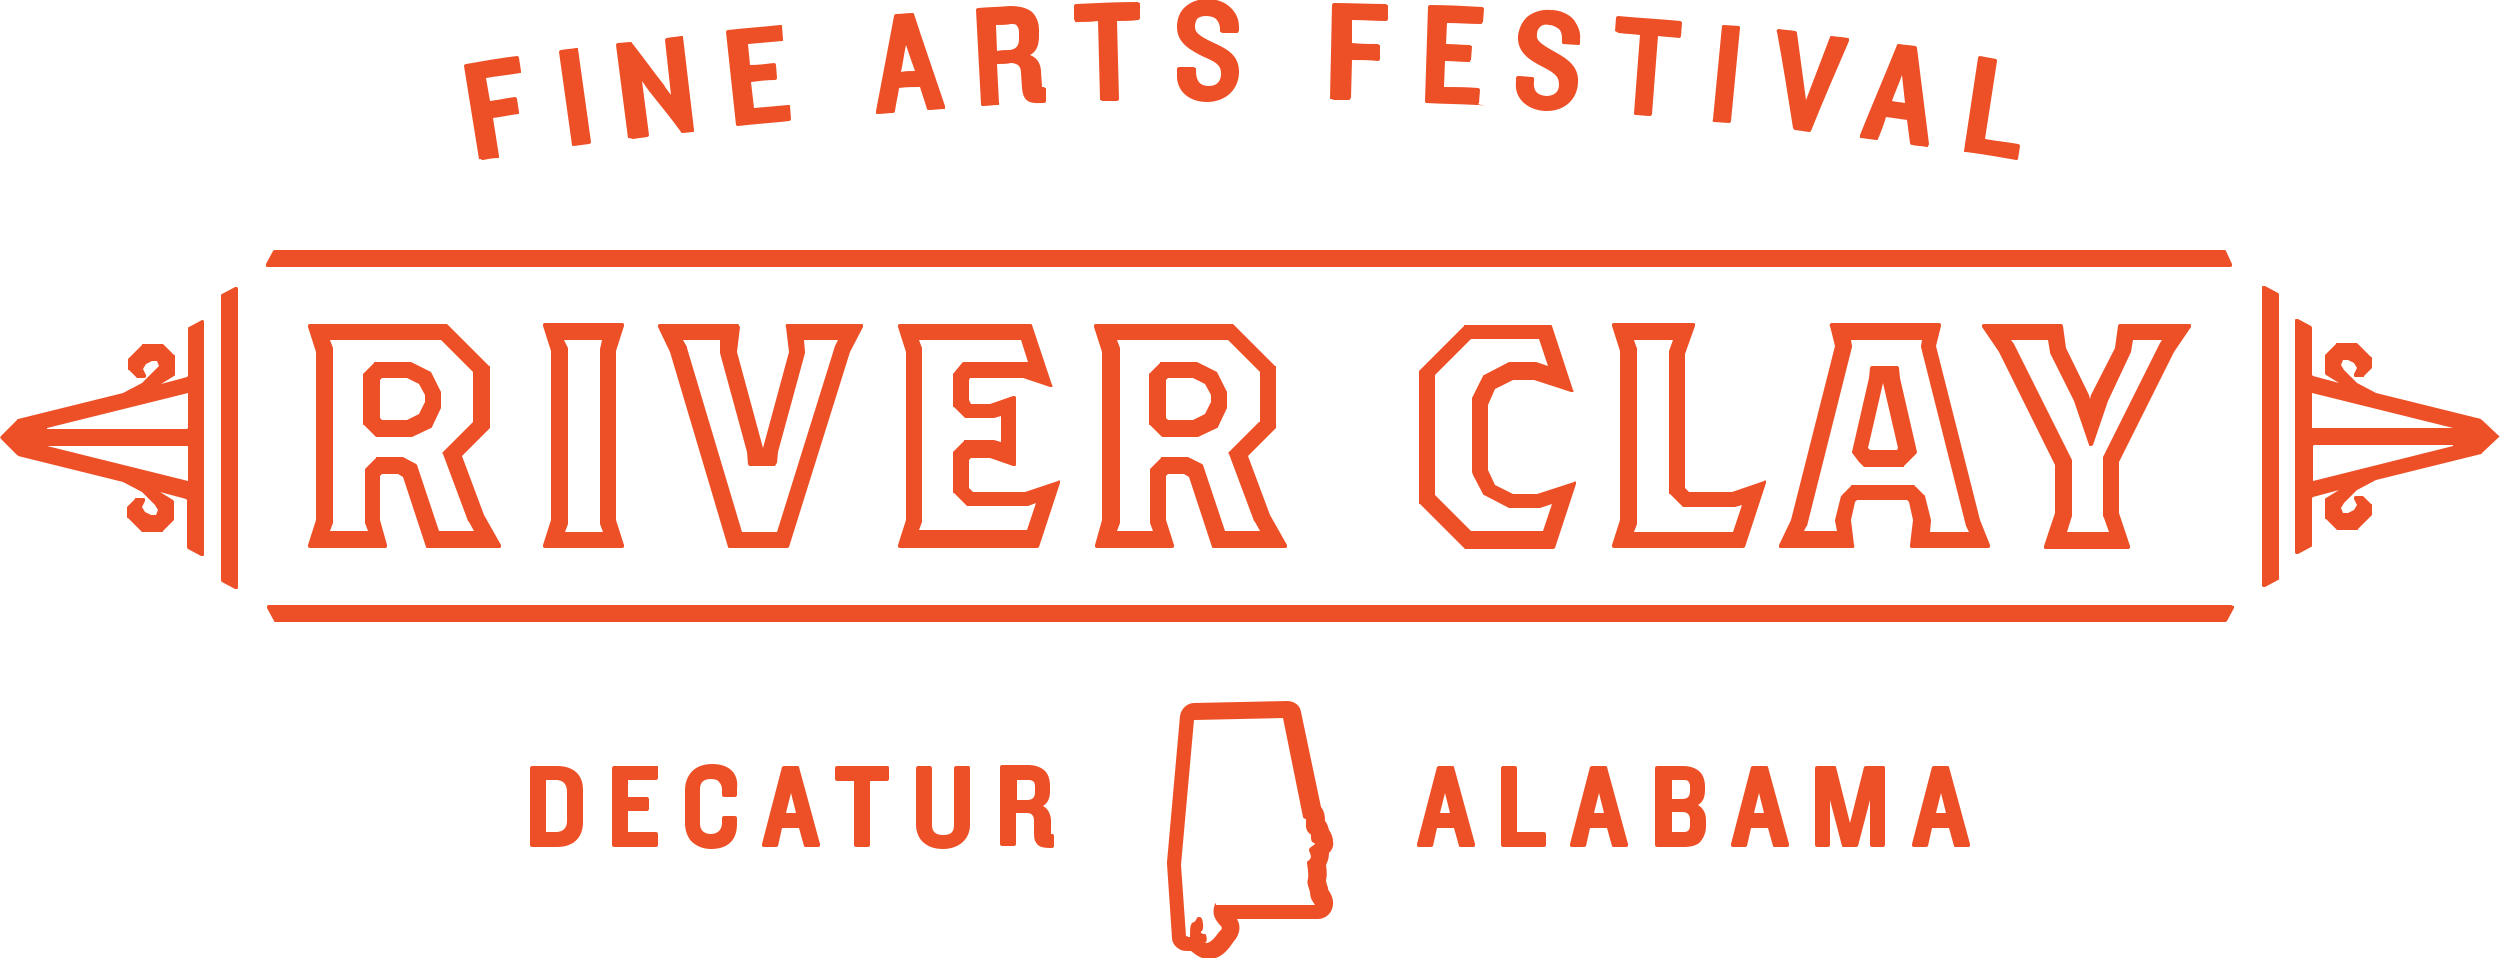 <?xml version="1.0" encoding="UTF-8"?> <svg xmlns="http://www.w3.org/2000/svg" viewBox="0 0 250 95.8"><g fill="#ed5027"><path d="m55.7 76.6h-2.5c-.1 0-.2.1-.2.2v7.7c0 .1.1.2.2.2h2.5c1.6 0 2.6-.9 2.6-2.5v-3.2c0-.7-.2-1.3-.6-1.7-.5-.5-1.2-.7-2-.7zm1 2.6v2.9c0 .7-.4 1.1-1.1 1.1h-1v-5.2h1c.7 0 1.1.4 1.1 1.2z"></path><path d="m65.6 76.6h-4.2c-.1 0-.2.1-.2.2v7.7c0 .1.1.2.2.2h4.2c.1 0 .2-.1.2-.2v-1.1c0-.1-.1-.2-.2-.2h-2.8v-2.1h1.9c.1 0 .2-.1.2-.2v-1c0-.1-.1-.2-.2-.2h-1.9v-1.7h2.8c.1 0 .2-.1.2-.2v-1.1c0-.1 0-.1-.2-.1z"></path><path d="m71.2 76.4c-2 0-2.7 1.4-2.7 2.6v3.3c0 .7.2 1.3.6 1.8.5.5 1.2.8 2 .8 1.7 0 2.6-.9 2.6-2.5v-.6c0-.1-.1-.2-.2-.2h-1.1c-.1 0-.2.1-.2.2v.5c0 .3-.1.6-.3.8s-.5.3-.8.3c-.7 0-1.1-.4-1.1-1v-3.5c0-.7.4-1 1.1-1 .4 0 .7.1.8.3.2.2.3.4.3.8v.5c0 .1.1.2.2.2h1.1c.1 0 .2-.1.2-.2v-.6c.2-1.6-.8-2.5-2.5-2.5z"></path><path d="m79.9 76.7c0-.1-.1-.1-.2-.1h-1.3c-.1 0-.2.1-.2.1l-2 7.7v.2s.1.1.2.1h1.2c.1 0 .2-.1.2-.1l.4-1.8h1.7l.5 1.8c0 .1.1.1.2.1h1.2c.1 0 .1 0 .2-.1 0 0 0-.1 0-.2zm-.3 4.6h-1l.5-2z"></path><path d="m88.7 76.6h-5c-.1 0-.2.1-.2.2v1.1c0 .1.1.2.2.2h1.7v6.4c0 .1.1.2.2.2h1.2c.1 0 .2-.1.2-.2v-6.4h1.7c.1 0 .2-.1.2-.2v-1.1c0-.2-.1-.2-.2-.2z"></path><path d="m96.8 76.6h-1.2c-.1 0-.2.1-.2.2v5.7c0 .7-.3 1-1.1 1-.7 0-1.1-.3-1.1-1v-5.7c0-.1-.1-.2-.2-.2h-1.2c-.1 0-.2.1-.2.2v5.7c0 .7.3 1.4.8 1.8s1.1.6 1.9.6c1.6 0 2.7-1 2.7-2.4v-5.7c0-.2-.1-.2-.2-.2z"></path><path d="m105.3 83.4c-.1 0-.2 0-.2 0s0 0 0-.1v-1.2c0-.5-.2-1.2-.8-1.5.5-.3.7-.8.7-1.5v-.5c0-.7-.2-1.2-.5-1.5-.4-.4-1-.6-1.7-.6h-2.6c-.1 0-.2.1-.2.2v7.7c0 .1.1.2.2.2h1.2c.1 0 .2-.1.2-.2v-3.1h1.1c.3 0 .7.1.7.8v1.3c0 .5.1.8.4 1.1.2.2.6.3 1.2.3h.2c.1 0 .2-.1.2-.2v-1c0-.1 0-.1-.1-.1.1-.1.1-.1 0-.1zm-1.8-4.8v.6c0 .5-.2.8-.8.8h-1v-2h1.2c.2 0 .4.1.5.2 0 0 .1.2.1.4z"></path><path d="m145.4 76.7c0-.1-.1-.1-.2-.1h-1.3c-.1 0-.2.1-.2.1l-2 7.7v.2s.1.1.2.1h1.2c.1 0 .2-.1.2-.1l.4-1.8h1.7l.5 1.8c0 .1.1.1.2.1h1.2c.1 0 .1 0 .2-.1 0 0 0-.1 0-.2zm-.4 4.6h-1l.5-2z"></path><path d="m154.4 83.2h-2.7v-6.4c0-.1-.1-.2-.2-.2h-1.2c-.1 0-.2.1-.2.2v7.7c0 .1.1.2.2.2h4.1c.1 0 .2-.1.2-.2v-1.1c0-.1-.1-.2-.2-.2z"></path><path d="m160.7 76.7c0-.1-.1-.1-.2-.1h-1.3c-.1 0-.2.1-.2.1l-2 7.7v.2s.1.1.2.1h1.2c.1 0 .2-.1.2-.1l.4-1.8h1.7l.5 1.8c0 .1.1.1.2.1h1.2c.1 0 .1 0 .2-.1 0 0 0-.1 0-.2zm-1.3 4.6.5-2 .5 2z"></path><path d="m169.8 80.5c.5-.3.7-.8.7-1.5v-.3c0-.7-.2-1.2-.5-1.5-.4-.4-1-.6-1.7-.6h-2.6c-.1 0-.2.1-.2.2v7.7c0 .1.1.2.2.2h2.7c.8 0 1.4-.2 1.7-.6s.5-.9.5-1.5v-.6c0-.7-.3-1.2-.8-1.5zm-1.5-2.5c.2 0 .4 0 .5.1s.2.3.2.5v.5c0 .5-.2.8-.8.8h-1v-1.9zm-1.2 3.2h1.1c.5 0 .8.2.8.8v.5c0 .5-.2.7-.6.7h-1.2v-2z"></path><path d="m176.8 76.7c0-.1-.1-.1-.2-.1h-1.3c-.1 0-.2.1-.2.1l-2 7.7v.2s.1.1.2.1h1.2c.1 0 .2-.1.2-.1l.4-1.8h1.7l.5 1.8c0 .1.1.1.2.1h1.2c.1 0 .1 0 .2-.1 0 0 0-.1 0-.2zm-.4 4.6h-1l.5-2z"></path><path d="m188.3 76.6h-1.7c-.1 0-.2.1-.2.1l-1.2 4.8-.2.8-1.4-5.6c0-.1-.1-.1-.2-.1h-1.7c-.1 0-.2.1-.2.2v7.7c0 .1.1.2.2.2h1.1c.1 0 .2-.1.2-.2v-4.5l1.2 4.6c0 .1.1.1.2.1h1.2c.1 0 .2-.1.2-.1l1.2-4.6v4.5c0 .1.1.2.2.2h1.1c.1 0 .2-.1.2-.2v-7.7c0-.2-.1-.2-.2-.2z"></path><path d="m194.9 76.7c0-.1-.1-.1-.2-.1h-1.3c-.1 0-.2.1-.2.1l-2 7.7v.2s.1.1.2.1h1.2c.1 0 .2-.1.2-.1l.4-1.8h1.7l.5 1.8c0 .1.1.1.2.1h1.2c.1 0 .1 0 .2-.1 0 0 0-.1 0-.2zm-1.3 4.6.5-2 .5 2z"></path><path d="m20.2 32-1.3.7c-.1 0-.1.1-.1.2v4.7l-.1.1-2.6.7 1.3-.8c.1 0 .1-.1.1-.2v-1.8c0-.1 0-.1-.1-.1l-1-1s-.1-.1-.1-.1h-2c-.1 0-.1 0-.1.1l-1.3 1.3s-.1.1-.1.1v1c0 .1 0 .1.1.1l.7.7s.1.1.1.1h.7c.1 0 .1 0 .2-.1 0-.1 0-.1 0-.2l-.3-.6.3-.5.6-.3h.5l.2.5-.4.4-1.3 1.3-1.9 1-10.5 2.6s-.1 0-.1.1l-1.6 1.6c-.1.1-.1.2 0 .3l1.6 1.6s.1 0 .1.1l10.5 2.6 1.9 1 1.3 1.3.3.5-.2.5h-.5l-.6-.3-.3-.5.3-.6c0-.1 0-.1 0-.2s-.1-.1-.2-.1h-.7c-.1 0-.1 0-.1.1l-.7.7s-.1.1-.1.1v1c0 .1 0 .1.1.1l1.3 1.3s.1.1.1.1h2c.1 0 .1 0 .1-.1l1-1s.1-.1.1-.1v-1.8c0-.1 0-.1-.1-.2l-1.3-.8 2.6.7.1.1v4.7c0 .1 0 .1.1.2l1.3.7h.1.1c.1 0 .1-.1.1-.2v-23.2c0-.1 0-.1-.1-.2.1 0 0 0-.1 0zm-1.4 12.6v3.5l-14.1-3.5zm-14.1-1.8 14.1-3.5v3.5l-.1.1h-14z"></path><path d="m23.5 28.7-1.3.7c-.1 0-.1.1-.1.2v28.4c0 .1 0 .1.1.2l1.3.7h.1.1c.1 0 .1-.1.1-.2v-29.8c0-.1 0-.1-.1-.2 0 0-.1 0-.2 0z"></path><path d="m249.9 43.6-1.7-1.6s-.1 0-.1-.1l-10.5-2.6-1.9-1-1.3-1.3-.3-.5.2-.5h.5l.6.3.3.5-.3.6v.2c0 .1.1.1.2.1h.7c.1 0 .1 0 .1-.1l.7-.7s.1-.1.1-.1v-1c0-.1 0-.1-.1-.1l-1.3-1.3s-.1-.1-.1-.1h-2c-.1 0-.1 0-.1.1l-1 1s-.1.1-.1.1v1.8c0 .1 0 .1.1.2l1.3.8-2.6-.7-.1-.1v-4.7c0-.1 0-.1-.1-.2l-1.3-.7c-.1 0-.1 0-.2 0s-.1.1-.1.2v23.1c0 .1 0 .1.1.2h.1.1l1.3-.7c.1 0 .1-.1.1-.2v-4.7l.1-.1 2.6-.7-1.3.8c-.1 0-.1.1-.1.2v1.8c0 .1 0 .1.1.1l1 1s.1.1.1.1h2c.1 0 .1 0 .1-.1l1.3-1.3s.1-.1.1-.1v-1c0-.1 0-.1-.1-.1l-.7-.7s-.1-.1-.1-.1h-.7c-.1 0-.1 0-.2.1v.2l.3.6-.3.5-.6.3h-.5l-.2-.5.3-.5 1.3-1.3 1.9-1 10.5-2.6s.1 0 .1-.1l1.7-1.6s.1-.1.1-.1c0 .1 0 0-.1 0zm-18.7-.8v-3.5l14.1 3.5zm14.1 1.8-14 3.5v-3.5l.1-.1h13.9z"></path><path d="m227.8 29.3-1.3-.7c-.1 0-.1 0-.2 0s-.1.1-.1.2v29.7c0 .1 0 .1.1.2h.1.1l1.3-.7c.1 0 .1-.1.1-.2v-28.3c0-.1 0-.1-.1-.2z"></path><path d="m30.8 54.5v.2s.1.1.2.1h7.5c.1 0 .1 0 .2-.1 0 0 0-.1 0-.2l-.7-2.5v-4.4l.2-.2h1.6l.5.3 2.3 7c0 .1.1.1.2.1h7.1c.1 0 .1 0 .2-.1 0-.1 0-.1 0-.2l-1.7-3-2.2-5.9 2.7-2.7s.1-.1.1-.1v-6.1c0-.1 0-.1-.1-.1l-4.1-4.1s-.1-.1-.1-.1h-13.7c-.1 0-.1 0-.2.1v.2l.8 2.5v16.8zm16.5-12.3-3 3c-.1.1-.1.1 0 .2l2.5 6.7.1.1.5.9h-3.5l-2.2-6.6s-.1-.1-.1-.1l-1.3-.7h-.1-2.5c-.1 0-.1 0-.1.1l-1 1s-.1.1-.1.1v5.3.1l.3.8h-3.8l.3-.8s0 0 0-.1v-17.3s0 0 0-.1l-.3-.8h11.1l3.2 3.2z"></path><path d="m43.1 37.2-2-1h-.1-3.5c-.1 0-.1 0-.1.1l-1 1s-.1.1-.1.1v5c0 .1 0 .1.1.1l.7.7.4.4s.1.1.1.1h3.5.1l1.9-.9s.1 0 .1-.1l.9-1.9v-.1-1.4-.1zm-.6 2.3v.7l-.6 1.2-1.2.6h-2.5l-.2-.2v-3.8l.2-.2h2.5l1.2.6z"></path><path d="m54.3 54.5v.2s.1.1.2.1h7.7c.1 0 .1 0 .2-.1 0 0 0-.1 0-.2l-.8-2.5v-16.9l.8-2.5c0-.1 0-.1 0-.2 0 0-.1-.1-.2-.1h-7.7c-.1 0-.1 0-.2.1v.2l.8 2.5v16.9zm5.7-19.6v17.4.1l.3.8h-3.8l.3-.8s0 0 0-.1v-17.4s0 0 0-.1l-.4-.8h3.8z"></path><path d="m73.9 32.5s-.1-.1-.1-.1h-7.8c-.1 0-.1 0-.2.1v.2l1.2 2.5 5.8 19.5c0 .1.1.1.2.1h5.7c.1 0 .2-.1.2-.1l6.1-19.5 1.3-2.5c0-.1 0-.1 0-.2s-.1-.1-.2-.1h-7.4c-.1 0-.1 0-.1.1 0 0-.1.1 0 .2l.3 2.5-2.6 9.6-2.6-9.6.3-2.5c-.1-.1-.1-.2-.1-.2zm3.8 13.8.1-1.1 2.7-9.9v-.1l-.1-1.2h3.4l-.3.6-5.8 18.6h-3.5l-5.5-18.4v-.1l-.4-.7h3.7v1.2.1l2.7 9.9.1 1.2c0 .1.1.2.2.2h2.5c.1-.2.1-.2.2-.3z"></path><path d="m89.8 54.5v.2s.1.1.2.1h13.7c.1 0 .2-.1.2-.1l2.1-6.4c0-.1 0-.1 0-.2-.1-.1-.1-.1-.2 0l-3.3 1.1h-5.2l-.4-.4v-2.8l.2-.2h1.9l2.3.8h.2c.1 0 .1-.1.1-.2v-6.6c0-.1 0-.1-.1-.2-.1 0-.1 0-.2 0l-2.3.8h-1.9l-.2-.4v-2l.1-.2h5.3l2.7.9h.2c.1-.1.1-.1 0-.2l-2-6c0-.1-.1-.1-.2-.1h-13c-.1 0-.1 0-.2.1v.2l.8 2.5v16.8zm12.9-18.3c-.1 0-.1 0 0 0h-6.3c-.1 0-.1 0-.2.1l-.9 1.1v.1 3.1c0 .1 0 .1.1.1l1 1s.1.1.1.1h2.8.1l.7-.2v2.6l-.7-.2s0 0-.1 0h-2.8c-.1 0-.1 0-.1.1l-1 1s-.1.1-.1.1v4c0 .1 0 .1.1.1l1.2 1.2s.1.1.1.1h6 .1l.8-.3-.9 2.7h-10.8l.3-.8s0 0 0-.1v-17.2s0 0 0-.1l-.3-.8h10.2l.7 2.2z"></path><path d="m121.7 37.2-2-1h-.1-3.5c-.1 0-.1 0-.1.1l-1 1s-.1.1-.1.1v5c0 .1 0 .1.1.1l.7.7.4.4s.1.1.1.1h3.5.1l1.9-.9s.1 0 .1-.1l.9-1.9v-.1-1.4-.1zm-.6 2.3v.7l-.6 1.2-1.2.6h-2.5l-.2-.2v-3.8l.2-.2h2.5l1.2.6z"></path><path d="m109.5 54.5v.2s.1.1.2.1h7.5c.1 0 .1 0 .2-.1 0 0 0-.1 0-.2l-.8-2.5v-4.4l.2-.2h1.6l.5.3 2.3 7c0 .1.1.1.2.1h7.1c.1 0 .1 0 .2-.1 0-.1 0-.1 0-.2l-1.7-3-2.2-5.9 2.7-2.7s.1-.1.1-.1v-6.1c0-.1 0-.1-.1-.1l-4.1-4.1s-.1-.1-.1-.1h-13.7c-.1 0-.1 0-.2.1v.2l.8 2.5v16.8zm16.4-12.3-3 3c-.1.1-.1.1 0 .2l2.5 6.7.1.1.5.9h-3.5l-2.2-6.6s-.1-.1-.1-.1l-1.4-.7h-.1-2.5c-.1 0-.1 0-.1.1l-1 1s-.1.1-.1.1v5.3.1l.3.8h-3.6l.3-.8s0 0 0-.1v-17.3s0 0 0-.1l-.3-.8h11.1l3.2 3.2v5z"></path><path d="m149.5 38.9 1.8-.9h2.1l3.7 1.2h.2c.1-.1.1-.1 0-.2l-2.1-6.4c0-.1-.1-.1-.2-.1h-8.5c-.1 0-.1 0-.1.1l-4.4 4.4s-.1.1-.1.1v13.2c0 .1 0 .1.1.1l4.4 4.4s.1.1.1.1h8.8c.1 0 .2-.1.2-.1l2.1-6.4c0-.1 0-.1 0-.2-.1-.1-.1-.1-.2 0l-3.7 1.2h-2.4l-1.8-.9-.7-1.5v-6.5zm4.5 11.9 1.2-.4-.9 2.7h-7.2l-3.6-3.6v-12l3.6-3.6h6.8l.9 2.7-1.2-.4s0 0-.1 0h-2.5-.1l-2.5 1.3s-.1 0-.1.1l-1.1 2.2v.1 7.2.1l.1.3 1 1.9s0 .1.1.1l2.5 1.3h.1 3c-.1 0-.1 0 0 0z"></path><path d="m169.5 32.6c0-.1 0-.1 0-.2s-.1-.1-.2-.1h-7.9c-.1 0-.1 0-.2.1v.2l.8 2.5v16.9l-.8 2.5v.2s.1.1.2.1h12.9c.1 0 .2-.1.2-.1l2.1-6.4c0-.1 0-.1 0-.2-.1-.1-.1-.1-.2 0l-3.2 1.1h-4.3l-.4-.4v-13.4zm4 18.1.7-.2-.9 2.7h-9.9l.3-.8s0 0 0-.1v-17.4s0 0 0-.1l-.1-.2-.2-.6h3.9l-.4 1.1v.1 14.1c0 .1 0 .1.1.1l1.2 1.2s.1.1.1.1z"></path><path d="m185.9 46.2.4.4s.1.1.1.1h3.9c.1 0 .1 0 .1-.1l1.2-1.2s.1-.1.1-.2l-1.7-7.4-.1-1c0-.1-.1-.2-.2-.2h-2.5c-.1 0-.2.1-.2.2l-.1 1-1.7 7.4c0 .1 0 .1.1.2zm3.8-1.2h-2.7l-.2-.2 1.5-6.5 1.5 6.5z"></path><path d="m177.9 54.5v.2c0 .1.1.1.2.1h7.2c.1 0 .1 0 .1-.1 0 0 .1-.1 0-.2l-.3-2.5.4-1.8.2-.2h5l.2.2.4 1.8-.3 2.5v.2s.1.1.1.1h7.7c.1 0 .1 0 .2-.1 0-.1 0-.1 0-.2l-1-2.5-4.4-17.4.5-2c0-.1 0-.1 0-.2 0 0-.1-.1-.2-.1h-10.7c-.1 0-.1 0-.2.1 0 0-.1.1 0 .2l.5 2-4.4 17.4zm5.8-1.4h-3.3l.2-.4.1-.1 4.5-17.9v-.1l-.1-.6h7.1l-.1.6v.1l4.5 17.9.3.6h-3.9l.1-1.1s0 0 0-.1l-.6-2.4s0-.1-.1-.1l-.9-.9s-.1-.1-.1-.1h-6.2c-.1 0-.1 0-.1.1l-.9.9s0 .1-.1.1l-.6 2.4v.1z"></path><path d="m217.4 35.2 1.7-2.5c0-.1 0-.1 0-.2s-.1-.1-.2-.1h-6.9c-.1 0-.2.1-.2.2l-.3 2.2-2.4 4.7-.1.4-.1-.4-2.3-4.7-.3-2.2c0-.1-.1-.2-.2-.2h-7.7c-.1 0-.1 0-.2.1v.2l1.7 2.5 5.6 11.3v4.8l-1.1 3.3v.2c0 .1.1.1.2.1h8.2c.1 0 .1 0 .2-.1 0-.1 0-.1 0-.2l-1.1-3.3v-5.1zm-4.3 0 .2-1.2h2.9l-.2.3-5.7 11.4v.1 5.7.1l.1.2.5 1.4h-4.2l.5-1.6s0 0 0-.1v-5.4-.1l-5.8-11.6-.3-.4h3.7l.2 1.2v.1l2.4 4.8 1.5 4.4c0 .1.1.1.2.1s.2-.1.2-.1l1.5-4.4z"></path><path d="m222.6 25.1c0-.1-.1-.1-.2-.1h-194.9c-.1 0-.1 0-.2.1l-.7 1.3v.2c0 .1.1.1.2.1h196.2c.1 0 .1 0 .2-.1 0-.1 0-.1 0-.2z"></path><path d="m223.1 60.5h-196.2c-.1 0-.1 0-.2.1v.2l.7 1.3c0 .1.1.1.2.1h194.9c.1 0 .1 0 .2-.1l.7-1.3c0-.1 0-.1 0-.2-.2 0-.2-.1-.3-.1z"></path><path d="m133.3 84.1c0-.2-.1-.7-.4-1.1-.1-.4-.2-.7-.4-.9 0-.3 0-.9-.4-1.4l-2-9.5c-.1-.7-.7-1.1-1.4-1.1l-9.3.2c-.7 0-1.3.6-1.4 1.3l-1.3 14.6v.2l.5 7.4c0 .5.4 1 .9 1.2.2.1.5.1.8.1h.2c.6.5 1.1.8 1.8.8 1.2 0 1.9-.9 2.5-1.8l.1-.1c.5-.7.6-1.4.2-2.1h8.1c.6 0 1.2-.4 1.4-1 .3-.8-.1-1.5-.3-1.8 0 0 0-.1-.1-.1 0-.2 0-.3-.1-.5-.1-.3-.1-.4-.1-.5.1-.4.1-.8 0-1.5.2-.4.3-.8.3-1.2.3-.3.5-.7.4-1.2zm-11.8 6.3c-.4 1.1.1 1.6.4 2 .3.3.4.4.1.7l-.1.1c-.5.7-.9 1.1-1.3 1.1s0 0 0-.1c.1-.1.1-.4 0-.7 0-.1-.1-.1-.2-.1s-.3-.1-.3-.1c0-.1 0-.2.1-.2.2-.3.1-.9 0-1.2-.1-.2-.2-.2-.3-.2s-.2 0-.3.3c-.1.1-.1.2-.2.2-.3.1-.4.3-.4 1.3v.2h-.1c-.1 0-.2-.1-.3-.1l-.5-7.1 1.3-14.5 8.9-.2 2 9.9c0 .1.1.1.2.2h.1v.3c0 .3-.1.8.4 1.2.1 0 .1.1.1.3s0 .5.3.6c.1 0 .1.1.1.1s-.1.1-.4.3c-.3.2-.2.4-.1.6.1.3.2.5-.2.8-.1 0-.1.1-.1.2.2 1.2.1 1.5.1 1.6-.1.3-.1.4.2 1.3 0 .4.1.7.3 1 .1.1.1.2.2.3h-9.9c0-.3 0-.2-.1-.1z"></path><path d="m48.2 16h.1c.5-.1 1-.2 1.5-.2.1 0 .1 0 .1-.1v-.1l-.6-3.8c.8-.1 1.7-.3 2.5-.4.1 0 .1 0 .1-.1v-.1l-.2-1.3c0-.1-.1-.2-.2-.2-.8.1-1.7.3-2.5.4l-.4-2.3c1.1-.2 2.3-.3 3.4-.5.1 0 .1 0 .1-.1v-.1l-.2-1.3c0-.1-.1-.2-.2-.2-1.7.2-3.4.5-5.1.8-.1 0-.2.1-.2.2l1.5 9.3c.2 0 .2 0 .3.1z"></path><path d="m57.4 14.6 1.5-.2c.1 0 .2-.1.2-.2l-1.3-9.3c0-.1 0-.1-.1-.1h-.1c-.5.1-1 .1-1.5.2-.1 0-.2.1-.2.2l1.3 9.3c0 .1.1.1.2.1z"></path><path d="m63.3 13.9 1.4-.2c.1 0 .2-.1.2-.2l-.7-5.4c.2.3.5.7.7 1 1.1 1.4 2.2 2.7 3.2 4.1 0 .1.1.1.2.1l1-.1c.1 0 .1 0 .1-.1v-.1l-1.1-9.3c0-.1 0-.1-.1-.1h-.1c-.5.1-1 .1-1.4.2-.1 0-.2.1-.2.2l.6 5.5c-.2-.3-.5-.6-.7-1-1.1-1.4-2.1-2.8-3.2-4.2 0-.1-.1-.1-.2-.1l-1.2.1c-.1 0-.2.1-.2.2l1.2 9.3c.3 0 .4.1.5.1z"></path><path d="m73.8 12.6c.1 0 .1 0 0 0 1.7-.2 3.4-.3 5.1-.5.1 0 .2-.1.2-.2l-.1-1.3c0-.1 0-.1-.1-.1h-.1c-1.1.1-2.3.2-3.4.3l-.3-2.6c.8-.1 1.6-.2 2.4-.2.1 0 .2-.1.2-.2l-.1-1.3c0-.1-.1-.2-.2-.2-.8.1-1.6.2-2.4.2l-.2-2.1c1.1-.1 2.3-.2 3.4-.3.1 0 .1 0 .1-.1v-.1l-.1-1.3c0-.1 0-.1-.1-.1h-.1c-1.8.2-3.5.3-5.2.5-.1 0-.2.1-.2.2l1 9.3c.1.1.1.1.2.1z"></path><path d="m87.8 11.4c.5 0 1-.1 1.5-.1.1 0 .2-.1.2-.2.1-.8.3-1.5.4-2.3.7-.1 1.4-.1 2.1-.1.2.7.5 1.5.7 2.2 0 .1.1.1.2.1.5 0 1-.1 1.5-.1.1 0 .1 0 .1-.1s0-.1 0-.2c-1-3-2.1-6.1-3.1-9.2 0-.1-.1-.1-.2-.1-.5 0-1.1.1-1.6.1-.1 0-.2.1-.2.2-.6 3.2-1.2 6.4-1.8 9.5v.2c0 .1.1.1.2.1zm2.3-4.2c.2-.9.3-1.8.5-2.7.3.9.6 1.8.9 2.6-.6 0-1 0-1.4.1z"></path><path d="m98.2 10.6h.1c.5 0 1-.1 1.5-.1.1 0 .1 0 .1-.1 0 0 .1-.1 0-.1l-.2-3.9c.5 0 1 0 1.4-.1.3 0 .5.1.7.2.2.2.3.4.3.8l.1 1.5c.1 1.2.6 1.6 1.9 1.5h.3c.1 0 .2-.1.2-.2v-1.2c0-.1 0-.1-.1-.1 0 0-.1-.1-.1-.1-.2 0-.2 0-.2 0v-.1l-.1-1.4c0-.7-.3-1.4-1.1-1.7.6-.3.9-.9.9-1.9v-.6c0-.8-.3-1.4-.7-1.8-.5-.4-1.2-.6-2.2-.6-1.1.1-2.1.1-3.2.2-.1 0-.2.1-.2.2l.5 9.4c0 .2.1.2.1.2zm1.4-8.1c.5 0 1 0 1.5-.1.3 0 .5 0 .6.2.1.1.2.3.2.6v.7c0 .7-.3 1-.9 1.1-.4 0-.9 0-1.3.1z"></path><path d="m107.7 2.2c.7 0 1.4 0 2.1-.1l.2 7.8c0 .1 0 .1.1.1 0 0 .1.1.1.1h1.5c.1 0 .2-.1.2-.2l-.2-7.8c.7 0 1.4 0 2.1-.1.1 0 .2-.1.2-.2v-1.4c0-.1 0-.1-.1-.1 0 0-.1-.1-.1-.1-2.1 0-4.1.1-6.2.2-.1 0-.2.1-.2.2v1.3c.1.3.2.4.3.3z"></path><path d="m120.7 10.2c.1 0 .1 0 0 0 1.9 0 3.2-1.3 3.2-3 0-1.5-.9-2.2-2.5-2.9-1.7-.8-1.9-1.1-1.9-1.7 0-.3.1-.5.2-.7.2-.2.5-.3.9-.3s.8.1 1 .3c.3.3.4.7.4 1v.2c0 .1 0 .1.1.1 0 0 .1.1.1.1h1.5c.1 0 .1 0 .1-.1 0 0 .1-.1.1-.1v-.4c0-.8-.3-1.4-.8-1.9-.6-.6-1.4-.9-2.4-.9-.9 0-1.7.3-2.3.9-.5.5-.7 1.2-.7 1.9 0 1.6 1.3 2.3 2.7 3 1.5.6 1.7 1 1.7 1.7s-.4 1.2-1.2 1.2c-.9 0-1.3-.5-1.3-1.5v-.2c0-.1 0-.1-.1-.1 0 0-.1-.1-.1-.1-.5 0-1 0-1.5 0-.1 0-.2.1-.2.2v.5c-.1 1.7 1.2 2.8 3 2.8z"></path><path d="m133.4 10h1.5s.1 0 .1-.1c0 0 .1-.1.1-.1l.1-3.8c.9 0 1.7 0 2.6.1.1 0 .2-.1.2-.2v-1.3c0-.1 0-.1-.1-.1 0 0-.1-.1-.1-.1-.9 0-1.7 0-2.6-.1v-2.3c1.1 0 2.3.1 3.4.1.1 0 .2-.1.2-.2v-1.3c0-.1 0-.1-.1-.1 0 0-.1-.1-.1-.1-1.7 0-3.5-.1-5.2-.1-.1 0-.2.1-.2.2l-.2 9.4c.3 0 .3.1.4.1z"></path><path d="m142.6 10.3c1.7.1 3.4.1 5.1.2s.1 0 .1-.1c0 0 .1-.1.1-.1l.1-1.3c0-.1-.1-.2-.2-.2-1.1-.1-2.3-.1-3.4-.1l.1-2.6c.8 0 1.6.1 2.4.1.1 0 .1 0 .1-.1 0 0 .1-.1.1-.1l.1-1.3c0-.1 0-.1-.1-.1 0 0-.1-.1-.1-.1-.8 0-1.6-.1-2.4-.1l.1-2.1c1.1 0 2.3.1 3.4.1 0 0 .1 0 .1-.1 0 0 .1-.1.1-.1l.1-1.3c0-.1-.1-.2-.2-.2-1.7-.1-3.5-.2-5.2-.2-.1 0-.2.1-.2.2l-.3 9.4c0 .1 0 .1.1.1-.1.1-.1.1 0 .1z"></path><path d="m154.5 11.1h.2c1.7 0 3-1.1 3.1-2.8.1-1.5-.8-2.3-2.3-3.1-1.6-.9-1.9-1.2-1.8-1.8 0-.3.1-.5.3-.7s.5-.3.9-.2c.4 0 .7.2 1 .4.3.3.3.8.3 1.1v.2.1s.1.1.1.1l1.5.1h.1s.1-.1.1-.1v-.4c.1-.8-.2-1.4-.6-2-.5-.6-1.4-1-2.3-1-.9-.1-1.8.2-2.4.7-.5.5-.8 1.1-.9 1.9-.1 1.6 1.1 2.4 2.5 3.1s1.6 1.1 1.6 1.8-.5 1.1-1.3 1.1c-.9-.1-1.3-.5-1.2-1.5v-.2c0-.1 0-.1 0-.1s-.1-.1-.1-.1c-.5 0-1-.1-1.5-.1-.1 0-.2.1-.2.2v.4c-.2 1.6 1.1 2.8 2.9 2.9z"></path><path d="m161.9 3.3c.7.1 1.4.1 2.1.2l-.6 7.8v.1s.1.1.1.1c.5 0 1 .1 1.5.1.1 0 .2-.1.2-.2l.6-7.8c.7.1 1.4.1 2.1.2.1 0 .2-.1.2-.2l.1-1.3c0-.1-.1-.2-.2-.2-2-.2-4.1-.3-6.2-.5-.1 0-.2.1-.2.2l-.1 1.3c.2.1.3.2.4.2z"></path><path d="m171.4 12.2 1.5.1c.1 0 .2-.1.2-.2l.9-9.3c0-.1 0-.1 0-.1s-.1-.1-.1-.1l-1.5-.1c-.1 0-.1 0-.1 0s-.1.1-.1.1l-.9 9.3c-.1.2 0 .3.1.3z"></path><path d="m179.5 13 1.4.2c.1 0 .1 0 .2-.1 1.2-3 2.5-6 3.8-9 0-.1 0-.1 0-.2s-.1-.1-.1-.1c-.5-.1-1-.1-1.6-.2-.1 0-.2 0-.2.1-.8 2.1-1.6 4.2-2.4 6.3-.3-2.2-.6-4.5-.9-6.7 0-.1-.1-.2-.2-.2-.5-.1-1.1-.1-1.6-.2-.1 0-.1 0-.2.1 0 0-.1.1 0 .2.6 3.2 1.1 6.4 1.6 9.6.1.1.1.2.2.2z"></path><path d="m186.1 13.8 1.5.2c.1 0 .2 0 .2-.1.3-.7.6-1.5.8-2.2.7.1 1.4.2 2.1.3.1.8.2 1.6.3 2.3 0 .1.1.2.2.2.5.1 1 .1 1.5.2.1 0 .1 0 .1-.1 0 0 .1-.1.1-.2-.4-3.2-.8-6.4-1.2-9.6 0-.1-.1-.2-.2-.2-.5-.1-1.1-.1-1.6-.2-.1 0-.2 0-.2.1-1.2 3-2.5 6-3.7 9v.2c-.1.1 0 .1.1.1zm3.1-3.7c.3-.9.7-1.7 1-2.6.1.9.2 1.8.3 2.8-.5-.1-.9-.1-1.3-.2z"></path><path d="m196.6 15.2c1.6.2 3.3.5 5 .8h.1s.1-.1.1-.1l.2-1.3c0-.1-.1-.2-.2-.2-1.1-.2-2.2-.3-3.3-.5l1.2-7.8c0-.1 0-.1 0-.1s-.1-.1-.1-.1l-1.6-.3c-.1 0-.2.1-.2.2l-1.4 9.3v.1z"></path></g></svg> 